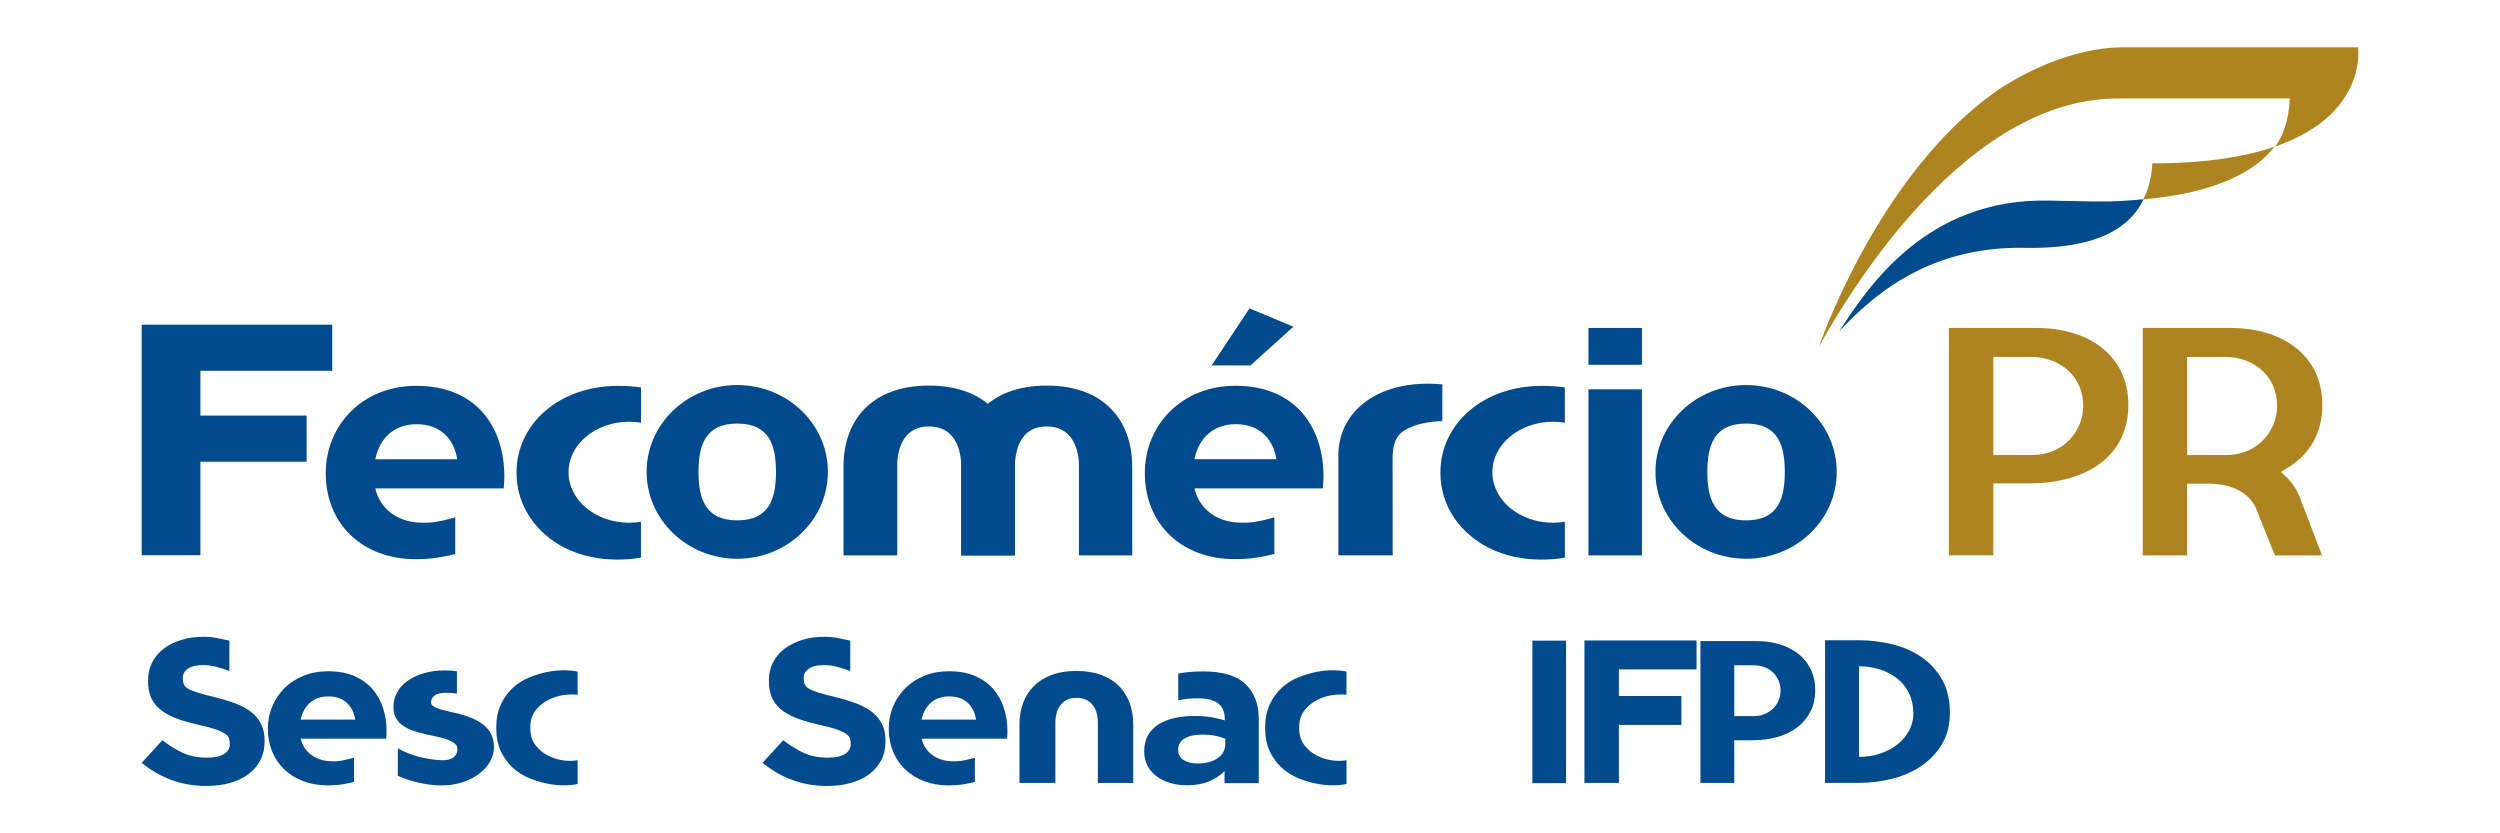 <svg width="174" height="58" viewBox="0 0 174 58" fill="none" xmlns="http://www.w3.org/2000/svg">
<path d="M114.277 22.826H110.557V25.39H114.277V22.826Z" fill="#004A8D"/>
<path d="M114.277 27.095H110.557V38.654H114.277V27.095Z" fill="#004A8D"/>
<path d="M108.912 36.314C108.643 36.36 108.361 36.383 108.08 36.383C105.754 36.383 103.869 34.809 103.869 32.869C103.869 30.926 105.757 29.354 108.08 29.354C108.361 29.354 108.643 29.377 108.912 29.423V26.964C108.411 26.892 107.877 26.857 107.3 26.857C103.283 26.857 100.253 29.444 100.253 32.901C100.253 35.342 101.741 37.146 103.536 38.089C104.774 38.735 106.099 38.938 107.187 38.947C107.828 38.953 108.382 38.904 108.915 38.811V36.314H108.912Z" fill="#004A8D"/>
<path d="M121.525 36.218C119.309 36.218 118.83 34.707 118.83 32.848C118.83 30.986 119.309 29.479 121.525 29.479C123.758 29.479 124.222 30.986 124.222 32.848C124.222 34.707 123.758 36.218 121.525 36.218ZM121.527 26.799C118.045 26.799 115.22 29.505 115.22 32.843C115.22 36.18 118.045 38.889 121.527 38.889C125.013 38.889 127.835 36.183 127.835 32.843C127.838 29.508 125.013 26.799 121.527 26.799Z" fill="#004A8D"/>
<path d="M100.386 26.75C100.386 26.75 99.832 26.703 99.397 26.703C95.529 26.703 93.151 28.843 93.151 31.7V38.651H96.93L96.924 31.912C96.938 30.465 97.414 30.061 98.223 29.716C98.754 29.49 99.528 29.328 100.386 29.31V26.75Z" fill="#004A8D"/>
<path d="M29.009 29.525C30.604 29.525 31.598 30.508 31.822 31.964H26.12C26.419 30.485 27.44 29.525 29.009 29.525ZM31.683 36.006C30.427 36.369 29.884 36.41 29.148 36.369C27.672 36.294 26.465 35.455 26.12 33.994H35.055C35.078 33.695 35.102 33.501 35.102 33.182V33.138C35.102 29.89 33.301 26.854 28.965 26.854C25.227 26.854 22.672 29.597 22.672 32.929C22.672 36.441 25.192 38.918 28.939 38.918C29.51 38.918 30.331 38.898 31.685 38.561V36.006H31.683Z" fill="#004A8D"/>
<path d="M78.799 32.465C78.799 29.304 76.891 26.837 72.854 26.837C68.808 26.837 66.903 29.304 66.903 32.465V38.654H70.644V32.236C70.711 31.065 71.166 29.681 72.854 29.681C74.539 29.681 75.029 31.065 75.096 32.236V38.654H78.802V32.465H78.799Z" fill="#004A8D"/>
<path d="M70.603 32.465C70.603 29.304 68.692 26.837 64.656 26.837C60.613 26.837 58.708 29.304 58.708 32.465V38.654H62.446V32.236C62.512 31.065 62.968 29.681 64.656 29.681C66.343 29.681 66.831 31.065 66.897 32.236V38.654H70.6V32.465H70.603Z" fill="#004A8D"/>
<path d="M13.949 25.807V28.925H21.341V32.135H13.949V38.642H9.86V22.6H23.122V25.807H13.949Z" fill="#004A8D"/>
<path d="M44.614 36.314C44.344 36.36 44.066 36.383 43.781 36.383C41.456 36.383 39.568 34.809 39.568 32.869C39.568 30.926 41.456 29.354 43.781 29.354C44.066 29.354 44.344 29.377 44.614 29.423V26.964C44.112 26.892 43.578 26.857 42.998 26.857C38.985 26.857 35.951 29.444 35.951 32.901C35.951 35.342 37.436 37.146 39.231 38.089C40.469 38.735 41.792 38.938 42.882 38.947C43.52 38.953 44.077 38.904 44.611 38.811V36.314H44.614Z" fill="#004A8D"/>
<path d="M51.313 36.218C49.094 36.218 48.616 34.707 48.616 32.848C48.616 30.986 49.091 29.479 51.313 29.479C53.546 29.479 54.007 30.986 54.007 32.848C54.007 34.707 53.543 36.218 51.313 36.218ZM51.313 26.799C47.83 26.799 45.005 29.505 45.005 32.843C45.005 36.18 47.83 38.889 51.313 38.889C54.798 38.889 57.62 36.183 57.62 32.843C57.623 29.508 54.798 26.799 51.313 26.799Z" fill="#004A8D"/>
<path d="M86.02 29.522C87.615 29.522 88.609 30.505 88.836 31.961H83.131C83.433 30.485 84.454 29.522 86.02 29.522ZM88.697 36.006C87.438 36.369 86.898 36.407 86.162 36.369C84.686 36.294 83.482 35.455 83.134 33.994H92.066C92.09 33.692 92.113 33.501 92.113 33.182V33.135C92.113 29.887 90.312 26.851 85.976 26.851C82.235 26.851 79.68 29.595 79.68 32.924C79.68 36.438 82.201 38.915 85.947 38.915C86.519 38.915 87.339 38.895 88.694 38.556V36.006H88.697Z" fill="#004A8D"/>
<path d="M84.332 25.43L86.965 21.463L90.019 22.739L87.038 25.43H84.332Z" fill="#004A8D"/>
<path d="M145.945 14.024C145.945 14.024 144.788 14.01 142.645 13.961C134.058 13.763 129.995 20.01 128.012 23.049C129.995 20.976 133.876 17.116 140.911 17.249C146.363 17.354 148.379 15.59 149.188 13.868C148.199 13.958 147.126 14.048 145.945 14.024Z" fill="#004A8D"/>
<path d="M164.117 3.294H147.749C144.162 3.294 140.499 5.226 138.806 6.441C130.628 12.287 126.605 24.108 126.605 24.108C127.739 22.13 136.083 6.853 147.398 6.853H159.355C159.355 6.853 159.39 8.831 158.346 10.199C164.839 7.961 164.117 3.294 164.117 3.294Z" fill="#AD841F"/>
<path d="M149.805 11.371C149.785 11.762 149.701 12.879 149.167 13.871H149.159V13.876C154.5 13.409 157.078 11.803 158.299 10.214C156.255 10.91 153.511 11.371 149.805 11.371Z" fill="#AD841F"/>
<path d="M158.485 28.281C158.485 29.948 157.157 31.674 154.93 31.674H152.653H152.227V31.242V25.273V24.841H152.653H154.851C156.957 24.841 158.485 26.268 158.485 28.232V28.281ZM160.289 35.232L160.141 34.803C159.935 34.194 159.602 33.666 159.155 33.231L158.752 32.843L159.23 32.553C160.799 31.596 161.632 30.093 161.632 28.208V28.162C161.632 24.917 159.1 22.823 155.185 22.823H149.133V38.657H152.227V34.095V33.663H152.653H153.639C155.446 33.663 156.678 34.353 157.11 35.606V35.612L158.334 38.657H161.614L160.303 35.229L160.289 35.232Z" fill="#AD841F"/>
<path d="M144.988 28.281C144.988 29.948 143.66 31.671 141.433 31.671H139.162H138.733V31.239V25.276V24.844H139.162H141.358C143.463 24.844 144.991 26.271 144.991 28.234V28.281H144.988ZM141.691 22.826H135.642V38.651H138.733V34.075V33.643H139.162H141.305C143.251 33.643 144.983 33.147 146.186 32.245C147.459 31.288 148.132 29.893 148.132 28.208V28.162C148.135 24.92 145.606 22.826 141.691 22.826Z" fill="#AD841F"/>
<path d="M14.909 48.514C15.46 48.648 15.956 48.798 16.394 48.964C16.832 49.129 17.2 49.332 17.499 49.57C17.797 49.807 18.026 50.089 18.183 50.411C18.34 50.733 18.418 51.115 18.418 51.55V51.579C18.418 52.084 18.319 52.528 18.119 52.913C17.919 53.299 17.638 53.624 17.278 53.891C16.916 54.157 16.489 54.358 15.993 54.497C15.498 54.636 14.952 54.703 14.352 54.703C12.679 54.703 11.18 54.166 9.86 53.09L11.301 51.521C11.794 51.901 12.281 52.2 12.757 52.412C13.233 52.626 13.781 52.734 14.399 52.734C14.912 52.734 15.306 52.65 15.582 52.484C15.857 52.319 15.996 52.087 15.996 51.794V51.765C15.996 51.623 15.979 51.495 15.938 51.388C15.901 51.278 15.811 51.173 15.675 51.075C15.535 50.976 15.335 50.878 15.068 50.782C14.802 50.686 14.436 50.588 13.969 50.483C13.407 50.358 12.905 50.222 12.458 50.069C12.012 49.915 11.626 49.726 11.304 49.497C10.979 49.268 10.733 48.987 10.562 48.648C10.391 48.311 10.304 47.891 10.304 47.386V47.357C10.304 46.902 10.399 46.484 10.588 46.11C10.779 45.736 11.043 45.417 11.385 45.156C11.728 44.895 12.136 44.689 12.612 44.541C13.088 44.393 13.61 44.321 14.181 44.321C14.506 44.321 14.831 44.353 15.158 44.419C15.486 44.486 15.756 44.544 15.964 44.59V46.702C15.747 46.617 15.469 46.525 15.129 46.432C14.793 46.336 14.462 46.29 14.137 46.29C13.671 46.29 13.32 46.374 13.082 46.539C12.844 46.707 12.725 46.913 12.725 47.16V47.189C12.725 47.36 12.748 47.505 12.798 47.624C12.844 47.743 12.946 47.847 13.096 47.937C13.247 48.027 13.47 48.117 13.761 48.207C14.05 48.297 14.433 48.401 14.909 48.514Z" fill="#004A8D"/>
<path d="M24.638 54.421C24.183 54.535 23.812 54.604 23.525 54.627C23.241 54.651 23 54.662 22.811 54.662C22.185 54.662 21.617 54.563 21.106 54.369C20.596 54.175 20.161 53.902 19.793 53.557C19.427 53.209 19.143 52.794 18.943 52.31C18.743 51.826 18.644 51.292 18.644 50.712C18.644 50.161 18.746 49.642 18.951 49.158C19.157 48.674 19.442 48.25 19.807 47.888C20.172 47.525 20.613 47.241 21.127 47.032C21.64 46.823 22.205 46.719 22.823 46.719C23.545 46.719 24.163 46.832 24.679 47.061C25.192 47.29 25.613 47.595 25.941 47.98C26.268 48.366 26.512 48.807 26.668 49.306C26.825 49.805 26.903 50.321 26.903 50.854V50.883C26.903 50.988 26.9 51.078 26.898 51.156C26.892 51.231 26.886 51.318 26.877 51.411H20.929C21.054 51.895 21.298 52.273 21.663 52.539C22.028 52.806 22.46 52.954 22.953 52.98C23.191 53 23.426 52.992 23.661 52.96C23.893 52.925 24.218 52.852 24.638 52.739V54.421ZM22.855 48.471C22.333 48.471 21.907 48.616 21.579 48.906C21.251 49.196 21.034 49.587 20.929 50.083H24.723C24.647 49.599 24.453 49.207 24.137 48.914C23.826 48.618 23.397 48.471 22.855 48.471Z" fill="#004A8D"/>
<path d="M31.529 49.584C31.975 49.68 32.376 49.796 32.727 49.935C33.077 50.074 33.379 50.237 33.626 50.428C33.872 50.62 34.06 50.843 34.188 51.107C34.316 51.368 34.382 51.669 34.382 52.011C34.382 52.354 34.292 52.684 34.11 53.003C33.93 53.322 33.678 53.604 33.353 53.853C33.031 54.099 32.642 54.297 32.19 54.445C31.738 54.593 31.242 54.665 30.699 54.665C30.244 54.665 29.742 54.604 29.2 54.488C28.658 54.369 28.153 54.204 27.689 53.995V52.084C28.145 52.342 28.64 52.539 29.174 52.676C29.708 52.812 30.215 52.893 30.699 52.91C30.937 52.919 31.129 52.902 31.276 52.852C31.424 52.806 31.538 52.742 31.619 52.667C31.7 52.592 31.755 52.513 31.784 52.432C31.813 52.351 31.828 52.281 31.828 52.226V52.055C31.828 51.98 31.79 51.898 31.714 51.811C31.639 51.724 31.497 51.635 31.294 51.539C31.088 51.443 30.786 51.353 30.389 51.269C29.905 51.173 29.47 51.072 29.084 50.962C28.698 50.852 28.379 50.718 28.121 50.556C27.863 50.393 27.672 50.193 27.544 49.95C27.417 49.706 27.364 49.396 27.393 49.016C27.422 48.674 27.527 48.36 27.707 48.073C27.886 47.789 28.136 47.54 28.449 47.331C28.762 47.122 29.133 46.957 29.563 46.838C29.992 46.719 30.462 46.661 30.975 46.661C31.117 46.661 31.259 46.667 31.395 46.675C31.532 46.684 31.668 46.699 31.801 46.719V48.273C31.677 48.253 31.555 48.239 31.439 48.23C31.32 48.221 31.207 48.215 31.102 48.215C30.685 48.215 30.398 48.282 30.238 48.416C30.079 48.549 30.003 48.7 30.003 48.871C30.003 48.938 30.018 48.998 30.047 49.048C30.076 49.1 30.143 49.155 30.247 49.21C30.351 49.268 30.505 49.323 30.702 49.381C30.899 49.439 31.178 49.509 31.529 49.584Z" fill="#004A8D"/>
<path d="M34.539 50.654C34.539 50.028 34.646 49.486 34.861 49.027C35.075 48.572 35.351 48.189 35.687 47.879C36.024 47.569 36.407 47.328 36.836 47.151C37.265 46.974 37.685 46.847 38.106 46.765C38.524 46.684 38.918 46.647 39.289 46.652C39.66 46.658 39.965 46.687 40.203 46.745V48.358C39.945 48.32 39.631 48.326 39.26 48.372C38.889 48.421 38.526 48.532 38.176 48.708C37.825 48.885 37.523 49.129 37.277 49.442C37.03 49.755 36.905 50.161 36.905 50.654C36.905 51.147 37.03 51.556 37.277 51.872C37.523 52.191 37.822 52.435 38.167 52.606C38.515 52.777 38.874 52.884 39.252 52.928C39.629 52.971 39.945 52.963 40.2 52.908V54.563C39.962 54.621 39.657 54.651 39.286 54.656C38.915 54.662 38.521 54.624 38.103 54.543C37.685 54.462 37.262 54.334 36.833 54.157C36.404 53.981 36.021 53.74 35.684 53.43C35.348 53.119 35.07 52.739 34.858 52.29C34.646 51.835 34.539 51.292 34.539 50.654Z" fill="#004A8D"/>
<path d="M58.122 48.514C58.673 48.648 59.169 48.798 59.607 48.964C60.044 49.129 60.413 49.332 60.712 49.57C61.01 49.807 61.239 50.089 61.396 50.411C61.553 50.733 61.631 51.115 61.631 51.55V51.579C61.631 52.084 61.532 52.528 61.332 52.913C61.132 53.299 60.851 53.624 60.491 53.891C60.129 54.157 59.702 54.358 59.206 54.497C58.711 54.636 58.165 54.703 57.565 54.703C55.892 54.703 54.392 54.166 53.073 53.09L54.514 51.521C55.007 51.901 55.494 52.2 55.97 52.412C56.446 52.626 56.991 52.734 57.611 52.734C58.125 52.734 58.519 52.65 58.795 52.484C59.07 52.319 59.209 52.087 59.209 51.794V51.765C59.209 51.623 59.189 51.495 59.151 51.388C59.114 51.278 59.024 51.173 58.887 51.075C58.748 50.976 58.548 50.878 58.281 50.782C58.014 50.686 57.649 50.588 57.182 50.483C56.623 50.358 56.118 50.222 55.671 50.069C55.225 49.915 54.839 49.726 54.514 49.497C54.189 49.268 53.943 48.987 53.772 48.648C53.601 48.311 53.514 47.891 53.514 47.386V47.357C53.514 46.902 53.609 46.484 53.801 46.11C53.989 45.736 54.256 45.417 54.598 45.156C54.941 44.895 55.349 44.689 55.825 44.541C56.301 44.393 56.823 44.321 57.394 44.321C57.719 44.321 58.044 44.353 58.371 44.419C58.699 44.486 58.969 44.544 59.177 44.59V46.702C58.96 46.617 58.681 46.525 58.342 46.432C58.006 46.336 57.675 46.29 57.35 46.29C56.883 46.29 56.533 46.374 56.295 46.539C56.057 46.707 55.938 46.913 55.938 47.16V47.189C55.938 47.36 55.961 47.505 56.011 47.624C56.057 47.743 56.158 47.847 56.309 47.937C56.46 48.027 56.683 48.117 56.973 48.207C57.263 48.297 57.646 48.401 58.122 48.514Z" fill="#004A8D"/>
<path d="M67.851 54.421C67.396 54.535 67.025 54.604 66.738 54.627C66.454 54.651 66.216 54.662 66.024 54.662C65.398 54.662 64.829 54.563 64.319 54.369C63.809 54.175 63.374 53.902 63.005 53.557C62.64 53.209 62.356 52.794 62.156 52.31C61.956 51.826 61.857 51.292 61.857 50.712C61.857 50.161 61.959 49.642 62.164 49.158C62.37 48.674 62.654 48.25 63.02 47.888C63.385 47.525 63.826 47.241 64.339 47.032C64.853 46.823 65.418 46.719 66.036 46.719C66.758 46.719 67.376 46.832 67.892 47.061C68.405 47.29 68.826 47.595 69.153 47.98C69.481 48.366 69.725 48.807 69.881 49.306C70.038 49.805 70.116 50.321 70.116 50.854V50.883C70.116 50.988 70.113 51.078 70.11 51.156C70.105 51.231 70.099 51.318 70.09 51.411H64.142C64.267 51.895 64.51 52.273 64.876 52.539C65.241 52.806 65.673 52.954 66.166 52.98C66.404 53 66.639 52.992 66.874 52.96C67.106 52.925 67.431 52.852 67.851 52.739V54.421ZM66.068 48.471C65.546 48.471 65.12 48.616 64.792 48.906C64.464 49.196 64.247 49.587 64.142 50.083H67.935C67.86 49.599 67.666 49.207 67.35 48.914C67.039 48.618 66.61 48.471 66.068 48.471Z" fill="#004A8D"/>
<path d="M78.88 54.491H76.412V50.254C76.412 50.066 76.389 49.868 76.34 49.668C76.293 49.468 76.212 49.288 76.096 49.126C75.983 48.964 75.829 48.83 75.641 48.726C75.449 48.621 75.212 48.569 74.927 48.569C74.643 48.569 74.405 48.621 74.22 48.726C74.034 48.83 73.883 48.964 73.77 49.126C73.657 49.288 73.576 49.468 73.527 49.668C73.477 49.868 73.454 50.063 73.454 50.254V54.491H70.957V50.411C70.957 49.889 71.038 49.401 71.201 48.949C71.363 48.497 71.607 48.105 71.934 47.772C72.262 47.438 72.674 47.177 73.167 46.986C73.663 46.794 74.246 46.699 74.921 46.699C75.588 46.699 76.168 46.794 76.67 46.986C77.169 47.174 77.581 47.438 77.903 47.772C78.225 48.105 78.468 48.497 78.631 48.949C78.793 49.401 78.874 49.889 78.874 50.411V54.491H78.88Z" fill="#004A8D"/>
<path d="M83.743 46.731C85.083 46.731 86.063 47.023 86.681 47.609C87.299 48.195 87.609 49.004 87.609 50.042V54.508H85.228V53.667C84.924 53.972 84.561 54.213 84.138 54.389C83.714 54.566 83.204 54.653 82.604 54.653C82.195 54.653 81.812 54.601 81.455 54.497C81.099 54.392 80.785 54.242 80.513 54.041C80.243 53.841 80.028 53.598 79.872 53.308C79.715 53.018 79.637 52.684 79.637 52.304V52.275C79.637 51.858 79.721 51.495 79.895 51.188C80.066 50.88 80.307 50.625 80.614 50.428C80.924 50.228 81.293 50.08 81.719 49.981C82.148 49.883 82.618 49.831 83.131 49.831C83.569 49.831 83.952 49.86 84.286 49.915C84.619 49.973 84.935 50.048 85.243 50.141V50.011C85.243 49.071 84.625 48.601 83.389 48.601C82.856 48.601 82.395 48.648 82.006 48.743V46.876C82.261 46.829 82.534 46.791 82.818 46.768C83.102 46.742 83.41 46.731 83.743 46.731ZM85.283 51.411C85.063 51.327 84.825 51.258 84.561 51.205C84.3 51.153 84.016 51.127 83.711 51.127C83.169 51.127 82.749 51.217 82.45 51.397C82.151 51.577 82 51.837 82 52.183V52.212C82 52.507 82.125 52.734 82.377 52.896C82.63 53.058 82.954 53.14 83.355 53.14C83.926 53.14 84.39 53.015 84.747 52.768C85.103 52.522 85.28 52.197 85.28 51.8V51.411H85.283Z" fill="#004A8D"/>
<path d="M88.053 50.654C88.053 50.028 88.16 49.486 88.375 49.027C88.589 48.572 88.865 48.189 89.201 47.879C89.537 47.569 89.92 47.328 90.35 47.151C90.779 46.974 91.202 46.847 91.62 46.765C92.037 46.684 92.435 46.647 92.803 46.652C93.174 46.658 93.479 46.687 93.716 46.745V48.358C93.458 48.32 93.145 48.326 92.774 48.372C92.403 48.421 92.043 48.532 91.689 48.708C91.338 48.885 91.037 49.129 90.79 49.442C90.544 49.755 90.419 50.161 90.419 50.654C90.419 51.147 90.544 51.556 90.79 51.872C91.037 52.191 91.335 52.435 91.683 52.606C92.031 52.777 92.391 52.884 92.768 52.928C93.142 52.971 93.461 52.963 93.716 52.908V54.563C93.479 54.621 93.174 54.651 92.803 54.656C92.432 54.662 92.037 54.624 91.62 54.543C91.202 54.462 90.779 54.334 90.35 54.157C89.92 53.981 89.537 53.74 89.201 53.43C88.865 53.119 88.589 52.739 88.375 52.29C88.16 51.835 88.053 51.292 88.053 50.654Z" fill="#004A8D"/>
<path d="M108.994 44.59H106.653V54.506H108.994V44.59Z" fill="#004A8D"/>
<path d="M112.674 46.589V48.442H117.024V50.454H112.674V54.491H110.278V44.576H118.079V46.589H112.674Z" fill="#004A8D"/>
<path d="M120.704 51.524V54.491H118.349V44.619H122.215C122.853 44.619 123.424 44.703 123.934 44.869C124.442 45.034 124.877 45.269 125.234 45.565C125.59 45.864 125.863 46.223 126.054 46.641C126.246 47.058 126.338 47.514 126.338 48.007V48.036C126.338 48.604 126.225 49.109 125.996 49.544C125.767 49.981 125.46 50.344 125.068 50.64C124.677 50.936 124.216 51.156 123.685 51.301C123.151 51.449 122.586 51.521 121.986 51.521H120.704V51.524ZM123.929 48.059C123.929 47.821 123.882 47.595 123.792 47.38C123.702 47.166 123.575 46.98 123.415 46.818C123.253 46.655 123.053 46.531 122.815 46.441C122.577 46.351 122.31 46.304 122.017 46.304H120.704V49.842H122.058C122.354 49.842 122.618 49.79 122.85 49.686C123.082 49.581 123.279 49.448 123.436 49.285C123.592 49.123 123.714 48.938 123.798 48.729C123.885 48.52 123.926 48.305 123.926 48.088V48.059H123.929Z" fill="#004A8D"/>
<path d="M127.023 54.491V44.561H129.392C130.143 44.561 130.897 44.651 131.654 44.831C132.411 45.011 133.09 45.301 133.687 45.701C134.287 46.101 134.775 46.62 135.149 47.264C135.523 47.908 135.711 48.688 135.711 49.61C135.711 50.466 135.523 51.2 135.149 51.814C134.775 52.426 134.285 52.934 133.687 53.334C133.087 53.734 132.411 54.027 131.654 54.21C130.897 54.395 130.143 54.488 129.392 54.488H127.023V54.491ZM129.392 52.678C129.906 52.678 130.393 52.603 130.854 52.449C131.315 52.299 131.718 52.084 132.06 51.814C132.402 51.545 132.672 51.223 132.872 50.852C133.072 50.48 133.171 50.08 133.171 49.654C133.171 49.132 133.069 48.665 132.872 48.256C132.672 47.847 132.4 47.505 132.052 47.229C131.704 46.954 131.303 46.742 130.845 46.594C130.39 46.446 129.903 46.374 129.389 46.374V52.678H129.392Z" fill="#004A8D"/>
</svg>
